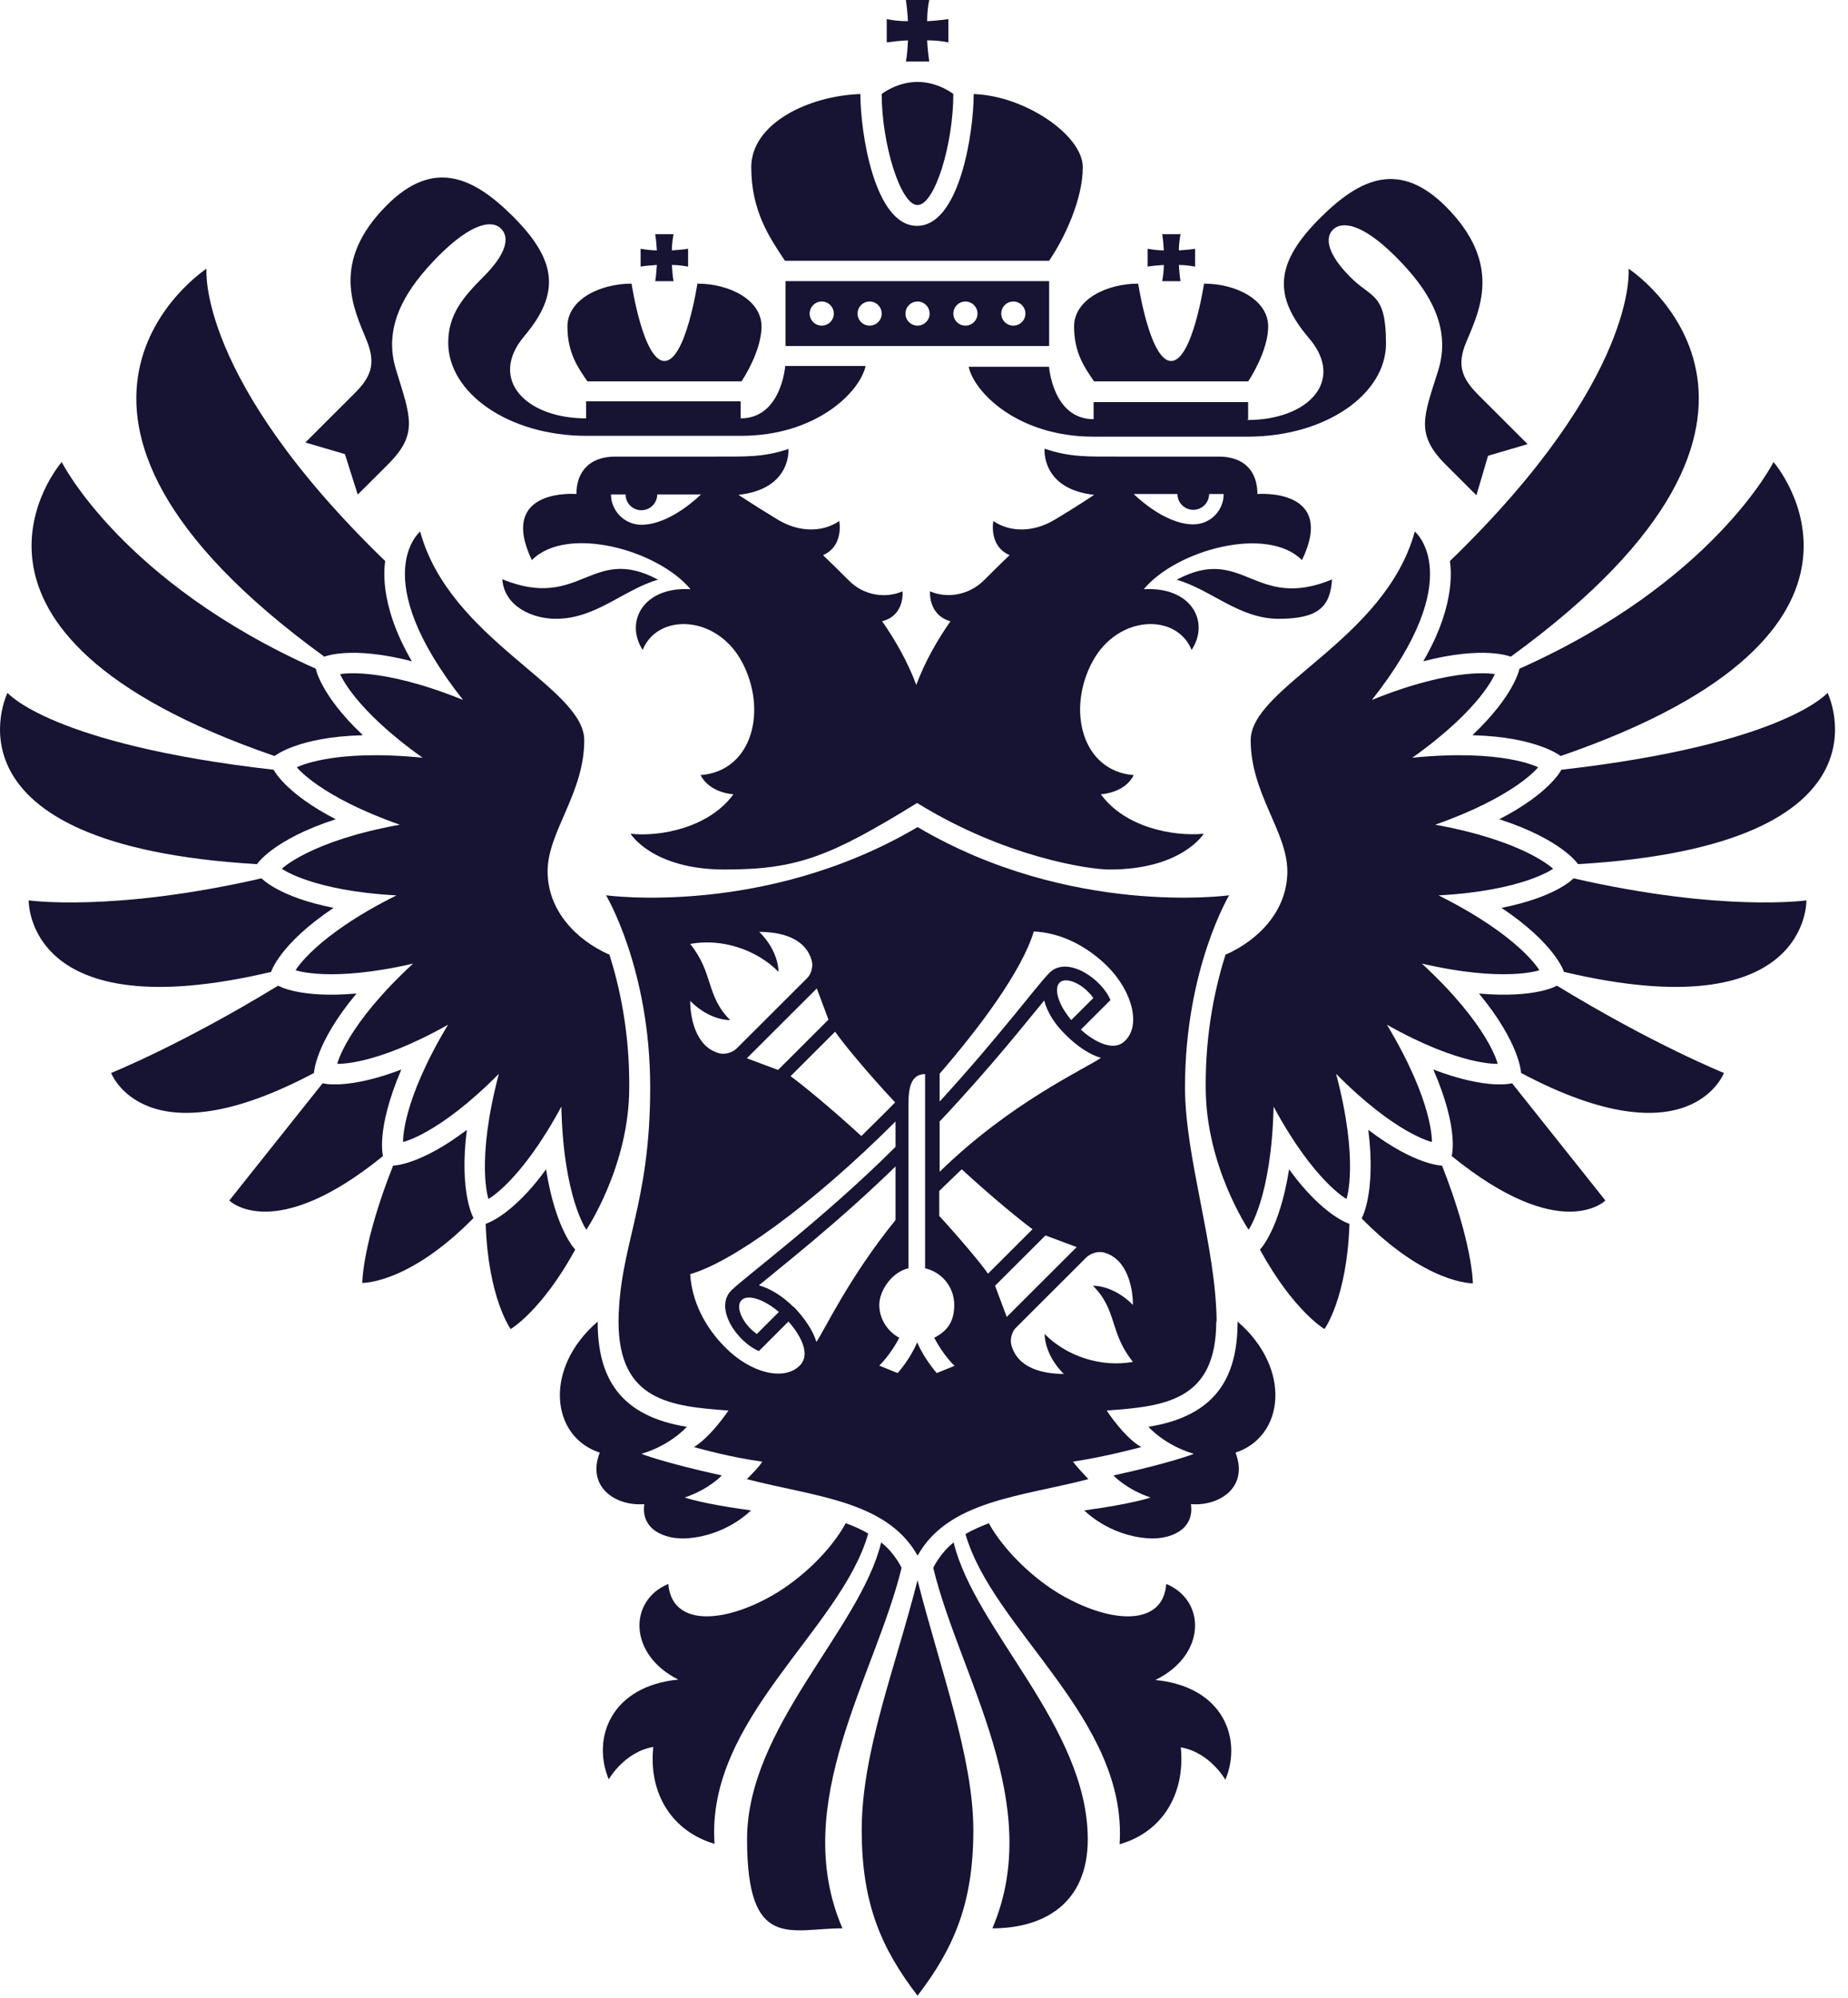 <svg width="86" height="93" viewBox="0 0 86 93" fill="none" xmlns="http://www.w3.org/2000/svg">
<path d="M25.875 28.797C27.736 28.797 29.016 27.442 30.624 26.977C27.504 25.313 27.038 28.448 23.375 26.958C23.472 28.235 24.79 28.797 25.856 28.797H25.875Z" fill="#161333"/>
<path d="M50.895 17.748H58.087C58.494 17.129 59.017 16.064 59.017 15.194C59.017 13.955 57.525 13.2 56.032 13.2C56.032 13.2 55.489 16.8 54.501 16.8C53.512 16.8 52.969 13.2 52.969 13.2C51.477 13.2 49.984 13.955 49.984 15.194C49.984 16.432 50.488 17.129 50.915 17.748H50.895Z" fill="#161333"/>
<path d="M42.157 2.864H43.243C43.204 2.593 43.165 2.245 43.146 1.877C43.514 1.877 43.863 1.916 44.134 1.974V0.89C43.844 0.929 43.514 0.968 43.146 0.987C43.146 0.619 43.185 0.271 43.243 0H42.157C42.196 0.271 42.235 0.619 42.254 0.987C41.886 0.987 41.537 0.948 41.266 0.89V1.974C41.537 1.935 41.886 1.897 42.254 1.877C42.235 2.245 42.215 2.593 42.157 2.864Z" fill="#161333"/>
<path d="M48.824 13.084H36.555V16.103H48.824V13.084ZM38.241 15.155C37.931 15.155 37.679 14.903 37.679 14.594C37.679 14.284 37.931 14.032 38.241 14.032C38.551 14.032 38.803 14.284 38.803 14.594C38.803 14.903 38.551 15.155 38.241 15.155ZM40.47 15.155C40.16 15.155 39.908 14.903 39.908 14.594C39.908 14.284 40.16 14.032 40.47 14.032C40.78 14.032 41.032 14.284 41.032 14.594C41.032 14.903 40.78 15.155 40.47 15.155ZM42.699 15.155C42.389 15.155 42.137 14.903 42.137 14.594C42.137 14.284 42.389 14.032 42.699 14.032C43.009 14.032 43.261 14.284 43.261 14.594C43.261 14.903 43.009 15.155 42.699 15.155ZM44.928 15.155C44.618 15.155 44.366 14.903 44.366 14.594C44.366 14.284 44.618 14.032 44.928 14.032C45.238 14.032 45.49 14.284 45.49 14.594C45.49 14.903 45.238 15.155 44.928 15.155ZM47.157 15.155C46.847 15.155 46.595 14.903 46.595 14.594C46.595 14.284 46.847 14.032 47.157 14.032C47.468 14.032 47.719 14.284 47.719 14.594C47.719 14.903 47.468 15.155 47.157 15.155Z" fill="#161333"/>
<path d="M30.903 17.748H34.508C34.916 17.129 35.439 16.064 35.439 15.194C35.439 13.955 33.946 13.2 32.454 13.2C32.454 13.2 31.911 16.8 30.923 16.8C29.934 16.8 29.391 13.2 29.391 13.2C27.899 13.2 26.406 13.955 26.406 15.194C26.406 16.432 26.91 17.129 27.337 17.748H30.942H30.903Z" fill="#161333"/>
<path d="M25.412 54.42C23.823 56.607 22.602 56.955 22.602 56.955C22.718 60.419 23.765 61.851 23.765 61.851C23.765 61.851 25.199 61.019 26.769 58.155C26.769 58.155 25.858 57.245 25.412 54.42Z" fill="#161333"/>
<path d="M21.725 52.582C19.534 54.246 18.294 54.246 18.294 54.246C16.859 57.865 16.859 59.704 16.859 59.704C16.859 59.704 19.011 59.762 22.035 56.685C22.035 56.685 21.356 55.524 21.725 52.582Z" fill="#161333"/>
<path d="M18.677 49.774C16.138 50.742 15.014 50.413 15.014 50.413C11.835 54.4 10.672 55.87 10.672 55.87C10.672 55.87 12.726 57.941 17.824 53.8C17.824 53.8 17.476 52.581 18.677 49.774Z" fill="#161333"/>
<path d="M16.569 46.238C13.914 46.47 12.945 45.87 12.945 45.87C8.448 48.618 5.172 49.934 5.172 49.934C5.172 49.934 6.742 54.114 14.612 49.934C14.612 49.934 14.65 48.56 16.589 46.238H16.569Z" fill="#161333"/>
<path d="M15.525 42.25C12.966 41.747 12.171 40.876 12.171 40.876C5.251 42.463 1.336 41.902 1.336 41.902C1.336 41.902 1.181 47.94 12.617 45.23C12.617 45.23 13.005 43.934 15.525 42.25Z" fill="#161333"/>
<path d="M15.623 38.126C13.258 36.907 12.735 35.823 12.735 35.823C2.364 34.643 0.349 32.243 0.349 32.243C0.349 32.243 -3.14 39.326 11.959 40.216C11.959 40.216 12.696 39.075 15.623 38.126Z" fill="#161333"/>
<path d="M16.867 34.197C14.909 32.339 14.696 31.12 14.696 31.12C5.663 27.095 2.872 21.502 2.872 21.502C2.872 21.502 -4.029 29.398 12.777 35.184C12.777 35.184 13.862 34.294 16.867 34.217V34.197Z" fill="#161333"/>
<path d="M19.166 30.774C17.538 27.987 17.925 26.226 17.925 26.11C9.125 17.595 9.61 12.505 9.61 12.505C9.61 12.505 -0.605 19.162 15.095 30.561C15.095 30.561 16.317 30.038 19.166 30.774Z" fill="#161333"/>
<path d="M36.73 20.881C35.547 21.287 34.752 21.249 33.124 21.249H28.627C27.445 21.249 26.825 21.945 26.825 22.99C26.825 22.99 23.142 22.681 24.75 26.067C26.379 24.422 30.604 25.584 32.136 27.422C29.965 27.287 29.054 28.912 29.907 30.247C30.604 28.525 33.337 28.602 34.52 30.789C35.721 33.015 35.043 35.879 32.601 36.073C33.047 36.924 34.132 36.963 34.132 36.963C33.008 38.511 30.74 38.956 29.344 38.801C29.344 38.801 30.352 40.466 33.725 40.466C37.098 40.466 38.629 39.866 42.68 37.369C46.712 39.866 50.627 40.466 51.635 40.466C55.008 40.466 56.016 38.801 56.016 38.801C54.601 38.937 52.352 38.511 51.228 36.963C51.228 36.963 52.333 36.924 52.76 36.073C50.337 35.879 49.639 33.015 50.841 30.789C52.023 28.602 54.756 28.525 55.454 30.247C56.326 28.912 55.415 27.287 53.225 27.422C54.756 25.584 58.982 24.442 60.59 26.067C62.219 22.681 58.516 22.99 58.516 22.99C58.516 21.945 57.916 21.249 56.714 21.249H52.217C50.589 21.249 49.813 21.287 48.611 20.881C48.611 20.881 48.437 22.758 50.918 23.029C50.918 23.029 50.181 23.532 49.077 24.19C48.108 24.771 47.022 24.79 46.227 24.248C46.227 24.248 45.995 25.409 46.983 25.835C46.596 26.203 46.305 26.493 45.801 26.996C45.064 27.732 44.037 27.848 43.281 27.519C43.281 27.519 43.184 28.622 44.231 28.912C43.611 29.802 43.048 30.789 42.641 31.873C42.234 30.789 41.672 29.802 41.052 28.912C42.118 28.641 42.002 27.519 42.002 27.519C41.246 27.848 40.218 27.751 39.482 26.996C38.978 26.493 38.687 26.203 38.3 25.835C39.288 25.409 39.056 24.248 39.056 24.248C38.261 24.79 37.175 24.771 36.206 24.19C35.121 23.532 34.365 23.029 34.365 23.029C36.865 22.758 36.691 20.881 36.691 20.881H36.73ZM29.848 24.422C29.054 24.422 28.433 23.764 28.433 23.01H29.112C29.112 23.416 29.441 23.745 29.848 23.745C30.255 23.745 30.585 23.416 30.585 23.01H32.62C32.62 23.01 31.225 24.422 29.848 24.422ZM54.795 22.99C54.795 23.397 55.124 23.726 55.531 23.726C55.938 23.726 56.268 23.397 56.268 22.99H56.946C56.946 23.764 56.326 24.403 55.531 24.403C54.155 24.403 52.76 22.99 52.76 22.99H54.814H54.795Z" fill="#161333"/>
<path d="M16.653 23.012C16.653 23.012 17.409 22.257 18.068 21.599C19.483 20.186 19.096 19.393 18.436 17.225C17.777 15.135 18.941 13.393 20.414 11.903C22.003 10.316 22.933 10.239 23.321 10.646C23.728 11.052 23.573 11.807 22.507 12.871C21.538 13.839 20.859 14.652 20.859 15.948C20.859 18.29 23.67 20.283 27.295 20.283H34.486C37.956 20.283 40.01 18.27 40.282 17.032H36.541C36.541 17.032 36.366 19.47 34.467 19.47V18.677H27.275V19.47C24.465 19.47 22.72 17.651 24.387 15.658C26.093 13.645 25.919 12.116 23.864 10.065C22.003 8.207 20.162 7.394 18.01 9.542C15.355 12.194 16.459 14.361 17.06 15.832C17.526 16.974 17.235 17.574 16.479 18.328C15.316 19.49 14.211 20.593 14.211 20.593L16.052 21.134L16.634 22.973L16.653 23.012Z" fill="#161333"/>
<path d="M58.084 19.508V18.714H50.893V19.508C48.994 19.508 48.819 17.069 48.819 17.069H45.078C45.349 18.289 47.404 20.321 50.874 20.321H58.065C61.69 20.321 64.5 18.347 64.5 15.986C64.5 13.625 63.841 13.896 62.853 12.909C61.787 11.844 61.632 11.07 62.039 10.683C62.426 10.296 63.357 10.354 64.946 11.941C66.439 13.431 67.582 15.173 66.923 17.263C66.245 19.411 65.857 20.204 67.291 21.637C67.951 22.294 68.707 23.049 68.707 23.049L69.249 21.211L71.091 20.669C71.091 20.669 69.986 19.566 68.823 18.405C68.067 17.65 67.757 17.031 68.241 15.908C68.842 14.457 69.947 12.289 67.291 9.619C65.14 7.471 63.318 8.264 61.438 10.141C59.364 12.212 59.209 13.741 60.914 15.734C62.62 17.727 60.876 19.547 58.046 19.547L58.084 19.508Z" fill="#161333"/>
<path d="M29.984 70.001C29.81 71.22 30.992 71.665 32 71.588C33.841 71.452 34.946 70.291 34.946 70.291C32.659 69.981 31.864 69.691 31.864 69.691C33.008 69.304 33.589 68.665 33.589 68.665C30.856 68.065 29.848 67.659 29.848 67.659C31.225 67.253 31.961 66.401 31.961 66.401C28.84 65.898 27.813 64.118 27.813 61.505C25.274 63.692 25.642 66.865 27.91 67.601C27.29 69.207 28.647 70.097 29.965 70.001H29.984Z" fill="#161333"/>
<path d="M62.007 26.96C58.363 28.469 57.879 25.315 54.758 26.979C56.367 27.444 57.665 28.798 59.507 28.798C61.348 28.798 61.91 28.237 61.988 26.96H62.007Z" fill="#161333"/>
<path d="M40.102 85.173C40.102 88.559 40.993 90.65 42.699 92.875C44.405 90.65 45.296 88.559 45.296 85.173C45.296 81.786 43.746 77.664 42.699 73.542C41.652 77.664 40.102 81.535 40.102 85.173Z" fill="#161333"/>
<path d="M48.82 12.137C49.537 11.092 50.39 9.273 50.39 7.783C50.39 6.293 47.696 4.454 45.312 4.377C45.312 6.177 44.653 10.512 42.675 10.512C40.698 10.512 40.039 6.177 40.039 4.377C37.655 4.454 34.961 5.732 34.961 7.783C34.961 9.834 35.833 11.092 36.531 12.137H48.801H48.82Z" fill="#161333"/>
<path d="M54.085 13.085H54.938C54.899 12.872 54.879 12.601 54.86 12.331C55.131 12.331 55.403 12.369 55.616 12.408V11.576C55.403 11.614 55.131 11.634 54.86 11.653C54.86 11.382 54.899 11.111 54.938 10.898H54.085C54.123 11.111 54.143 11.382 54.162 11.653C53.871 11.653 53.62 11.614 53.406 11.576V12.408C53.62 12.369 53.891 12.35 54.162 12.331C54.162 12.601 54.123 12.872 54.085 13.085Z" fill="#161333"/>
<path d="M30.491 13.085H31.344C31.305 12.872 31.286 12.601 31.266 12.331C31.557 12.331 31.809 12.369 32.022 12.408V11.576C31.809 11.614 31.538 11.634 31.266 11.653C31.266 11.382 31.305 11.111 31.344 10.898H30.491C30.53 11.111 30.549 11.382 30.569 11.653C30.297 11.653 30.026 11.614 29.812 11.576V12.408C30.026 12.369 30.297 12.35 30.569 12.331C30.549 12.601 30.53 12.872 30.491 13.085Z" fill="#161333"/>
<path d="M42.698 9.542C43.512 9.542 44.365 6.678 44.365 4.375C44.365 4.375 43.667 3.813 42.698 3.813C41.729 3.813 41.031 4.375 41.031 4.375C41.031 6.678 41.904 9.542 42.698 9.542Z" fill="#161333"/>
<path d="M28.333 44.418C26.821 43.74 25.484 42.386 25.484 40.547C25.484 38.709 27.189 36.928 27.189 34.451C27.189 31.974 20.929 29.787 19.552 24.736C19.552 24.736 17.013 26.826 21.549 32.574C17.634 30.987 15.831 31.374 15.831 31.374C15.831 31.374 16.451 32.98 19.669 35.264C15.443 34.838 13.815 35.709 13.815 35.709C13.815 35.709 14.862 37.064 18.603 38.38C14.435 39.135 13.117 40.431 13.117 40.431C13.117 40.431 14.513 41.457 18.448 41.67C14.649 43.566 13.757 45.153 13.757 45.153C13.757 45.153 15.385 45.734 19.223 44.844C16.102 47.727 15.695 49.508 15.695 49.508C15.695 49.508 17.42 49.624 20.851 47.688C18.661 51.327 18.758 53.146 18.758 53.146C18.758 53.146 20.444 52.778 23.216 49.972C22.131 54.075 22.731 55.797 22.731 55.797C22.731 55.797 24.243 54.984 26.123 51.501C26.22 55.739 27.287 57.229 27.287 57.229C27.287 57.229 29.283 54.268 29.283 50.611C29.302 47.979 28.818 45.869 28.352 44.398L28.333 44.418Z" fill="#161333"/>
<path d="M56.619 61.501C56.58 57.96 55.146 53.876 55.146 50.606C55.146 45.09 57.201 41.665 57.201 41.665C57.201 41.665 49.816 42.691 42.702 38.491C35.588 42.691 28.203 41.665 28.203 41.665C28.203 41.665 30.258 45.09 30.258 50.606C30.258 56.121 28.823 57.96 28.785 61.501C28.785 65.198 31.208 65.449 33.902 65.643C33.902 65.643 33.088 66.862 32.293 67.346C32.739 67.462 33.96 67.81 35.472 68.023C35.336 68.255 35.026 68.565 34.755 68.836C37.856 69.649 41.267 69.823 42.702 72.397C44.136 69.823 47.548 69.649 50.649 68.836C50.397 68.565 50.087 68.236 49.932 68.023C51.424 67.791 52.646 67.462 53.111 67.346C52.297 66.881 51.502 65.643 51.502 65.643C54.196 65.449 56.6 65.198 56.6 61.501H56.619ZM43.71 52.212C46.191 49.58 47.819 47.49 48.594 46.561C48.73 47.084 49.06 47.645 49.602 48.167C50.126 48.69 50.707 49.077 51.231 49.232C50.475 49.754 47.005 51.322 43.729 54.534V52.231L43.71 52.212ZM49.312 45.729C49.602 45.439 50.397 45.768 50.882 46.445L49.854 47.471C49.273 46.793 49.021 46.019 49.312 45.729ZM41.655 51.303C41.384 51.593 40.356 52.599 40.085 52.87C38.631 51.535 37.275 50.432 36.79 50.083L38.864 48.013C39.194 48.496 40.298 49.851 41.655 51.303ZM38.554 47.451L36.209 49.793L34.755 49.251L38.011 46L38.554 47.451ZM32.119 43.929C33.572 43.658 35.2 44.181 36.228 45.226C36.228 45.226 36.267 44.297 35.336 43.368C36.286 43.368 37.488 43.62 37.779 44.723C37.856 45.032 37.72 45.381 37.546 45.535L34.289 48.787C34.115 48.961 33.766 49.096 33.475 49.019C32.371 48.729 32.119 47.355 32.119 46.581C33.068 47.529 33.979 47.471 33.979 47.471C32.836 46.329 33.223 45.303 32.119 43.929ZM37.216 63.553C36.48 64.288 34.929 63.901 33.747 62.701C32.778 61.733 32.196 60.534 32.119 59.295C33.999 58.773 37.682 56.179 41.675 52.193V53.373C38.341 56.702 34.638 59.45 34.038 60.05C33.204 60.882 34.328 62.469 35.317 62.875L36.693 61.501C37.023 61.869 37.837 62.933 37.216 63.553ZM36.247 61.056L35.22 62.082C34.541 61.598 34.212 60.805 34.503 60.514C34.794 60.205 35.569 60.476 36.247 61.056ZM36.926 60.824C36.402 60.301 35.821 59.953 35.317 59.818C36.267 59.024 39 56.895 41.675 54.283V56.779C39.523 59.431 38.399 61.85 37.992 62.45C37.837 61.927 37.449 61.346 36.926 60.805V60.824ZM44.446 63.553L43.593 63.901C43.593 63.901 43.012 63.243 42.682 62.469C42.353 63.262 41.772 63.901 41.772 63.901L40.919 63.553C40.919 63.553 41.442 63.05 41.849 62.256C41.306 61.966 40.919 61.385 40.919 60.727C40.919 60.069 41.5 59.198 42.276 59.024V51.399C42.276 50.625 42.392 49.987 43.051 49.987V59.024C43.826 59.198 44.408 59.895 44.408 60.727C44.408 61.559 44.039 61.966 43.477 62.256C43.884 63.05 44.408 63.553 44.408 63.553H44.446ZM43.71 56.566V55.425C43.787 55.347 44.485 54.67 44.757 54.418C46.21 55.754 47.567 56.857 48.052 57.205L45.978 59.276C45.706 58.869 44.737 57.708 43.71 56.586V56.566ZM46.307 59.837L48.653 57.495L50.106 58.037L46.85 61.288L46.307 59.837ZM52.723 63.379C51.269 63.649 49.641 63.127 48.614 62.082C48.614 62.082 48.575 63.011 49.505 63.94C48.556 63.94 47.354 63.688 47.063 62.585C46.986 62.275 47.121 61.927 47.296 61.772L50.552 58.521C50.727 58.347 51.075 58.211 51.366 58.289C52.471 58.579 52.723 59.953 52.723 60.727C51.773 59.779 50.862 59.837 50.862 59.837C52.006 60.979 51.618 62.005 52.723 63.379ZM52.355 48.438C51.735 49.058 50.669 48.264 50.3 47.916L51.676 46.542C51.289 45.574 49.68 44.452 48.846 45.265C48.246 45.864 46.579 48.148 43.729 51.264V49.967C45.571 47.839 47.548 45.206 48.11 43.349C49.331 43.407 50.533 43.987 51.521 44.955C52.704 46.135 53.091 47.703 52.374 48.419L52.355 48.438Z" fill="#161333"/>
<path d="M59.99 54.42C61.579 56.607 62.8 56.955 62.8 56.955C62.684 60.419 61.637 61.851 61.637 61.851C61.637 61.851 60.203 61.019 58.633 58.155C58.633 58.155 59.544 57.245 59.99 54.42Z" fill="#161333"/>
<path d="M63.677 52.582C65.868 54.246 67.108 54.246 67.108 54.246C68.543 57.885 68.543 59.723 68.543 59.723C68.543 59.723 66.391 59.781 63.367 56.704C63.367 56.704 64.046 55.524 63.677 52.582Z" fill="#161333"/>
<path d="M66.703 49.774C69.242 50.742 70.367 50.413 70.367 50.413C73.546 54.4 74.709 55.87 74.709 55.87C74.709 55.87 72.654 57.941 67.556 53.8C67.556 53.8 67.924 52.581 66.703 49.774Z" fill="#161333"/>
<path d="M68.828 46.238C71.484 46.47 72.453 45.87 72.453 45.87C76.95 48.618 80.226 49.934 80.226 49.934C80.226 49.934 78.656 54.114 70.786 49.934C70.786 49.934 70.747 48.56 68.828 46.238Z" fill="#161333"/>
<path d="M69.875 42.25C72.434 41.747 73.228 40.876 73.228 40.876C80.148 42.463 84.064 41.902 84.064 41.902C84.064 41.902 84.219 47.94 72.782 45.23C72.782 45.23 72.395 43.934 69.875 42.25Z" fill="#161333"/>
<path d="M68.539 34.197C70.497 32.339 70.71 31.12 70.71 31.12C79.743 27.095 82.534 21.502 82.534 21.502C82.534 21.502 89.434 29.398 72.629 35.184C72.629 35.184 71.524 34.294 68.539 34.217V34.197Z" fill="#161333"/>
<path d="M66.234 30.774C67.863 27.987 67.475 26.226 67.475 26.11C76.275 17.595 75.79 12.505 75.79 12.505C75.79 12.505 86.005 19.162 70.305 30.561C70.305 30.561 69.084 30.038 66.234 30.774Z" fill="#161333"/>
<path d="M69.773 38.126C72.138 36.907 72.662 35.823 72.662 35.823C83.032 34.643 85.048 32.243 85.048 32.243C85.048 32.243 88.537 39.326 73.437 40.216C73.437 40.216 72.7 39.075 69.773 38.126Z" fill="#161333"/>
<path d="M57.06 44.418C58.572 43.74 59.909 42.386 59.909 40.547C59.909 38.709 58.203 36.928 58.203 34.451C58.203 31.974 64.464 29.787 65.84 24.736C65.84 24.736 68.38 26.826 63.844 32.574C67.759 30.987 69.562 31.374 69.562 31.374C69.562 31.374 68.942 32.98 65.724 35.264C69.95 34.838 71.578 35.709 71.578 35.709C71.578 35.709 70.531 37.064 66.79 38.38C70.958 39.135 72.276 40.431 72.276 40.431C72.276 40.431 70.88 41.457 66.945 41.67C70.744 43.566 71.636 45.153 71.636 45.153C71.636 45.153 70.008 45.734 66.17 44.844C69.291 47.727 69.698 49.508 69.698 49.508C69.698 49.508 67.973 49.624 64.542 47.688C66.732 51.327 66.635 53.146 66.635 53.146C66.635 53.146 64.949 52.778 62.177 49.972C63.262 54.075 62.661 55.797 62.661 55.797C62.661 55.797 61.15 54.984 59.269 51.501C59.172 55.739 58.106 57.229 58.106 57.229C58.106 57.229 56.11 54.268 56.11 50.611C56.091 47.979 56.575 45.869 57.04 44.398L57.06 44.418Z" fill="#161333"/>
<path d="M55.423 70.001C55.597 71.22 54.415 71.665 53.407 71.588C51.566 71.452 50.461 70.291 50.461 70.291C52.748 69.981 53.543 69.691 53.543 69.691C52.399 69.304 51.818 68.665 51.818 68.665C54.551 68.065 55.559 67.659 55.559 67.659C54.183 67.253 53.446 66.401 53.446 66.401C56.567 65.898 57.594 64.118 57.594 61.505C60.133 63.692 59.765 66.865 57.497 67.601C58.117 69.207 56.761 70.097 55.443 70.001H55.423Z" fill="#161333"/>
<path d="M41.007 71.782C40.019 75.846 34.766 80.375 34.766 85.6C34.766 90.825 36.782 89.741 39.204 89.741C36.704 83.936 40.736 77.994 41.957 72.963C41.957 72.963 41.647 72.285 41.007 71.782Z" fill="#161333"/>
<path d="M40.443 71.391C40.114 71.197 39.745 71.023 39.358 70.888C38.66 72.165 37.303 73.462 35.966 74.236C33.562 75.61 31.256 75.648 31.101 73.713C29.24 74.487 29.24 77.003 31.566 78.164C28.425 78.474 27.534 80.893 28.329 82.809C28.329 82.809 29.046 81.532 30.403 81.299C30.17 83.467 31.275 85.228 33.252 85.808C32.845 79.983 39.125 75.861 40.404 71.371L40.443 71.391Z" fill="#161333"/>
<path d="M43.43 72.963C44.651 78.014 48.663 83.936 46.182 89.741C48.586 89.741 50.621 88.58 50.621 85.6C50.621 80.375 45.368 75.866 44.38 71.782C43.759 72.266 43.43 72.963 43.43 72.963Z" fill="#161333"/>
<path d="M53.807 78.164C56.133 77.003 56.133 74.487 54.273 73.713C54.137 75.648 51.811 75.61 49.407 74.236C48.07 73.462 46.713 72.146 46.015 70.888C45.627 71.043 45.259 71.197 44.93 71.391C46.209 75.861 52.489 80.003 52.102 85.828C54.079 85.267 55.164 83.505 54.951 81.319C56.308 81.551 57.025 82.828 57.025 82.828C57.82 80.912 56.928 78.493 53.769 78.184L53.807 78.164Z" fill="#161333"/>
</svg>
